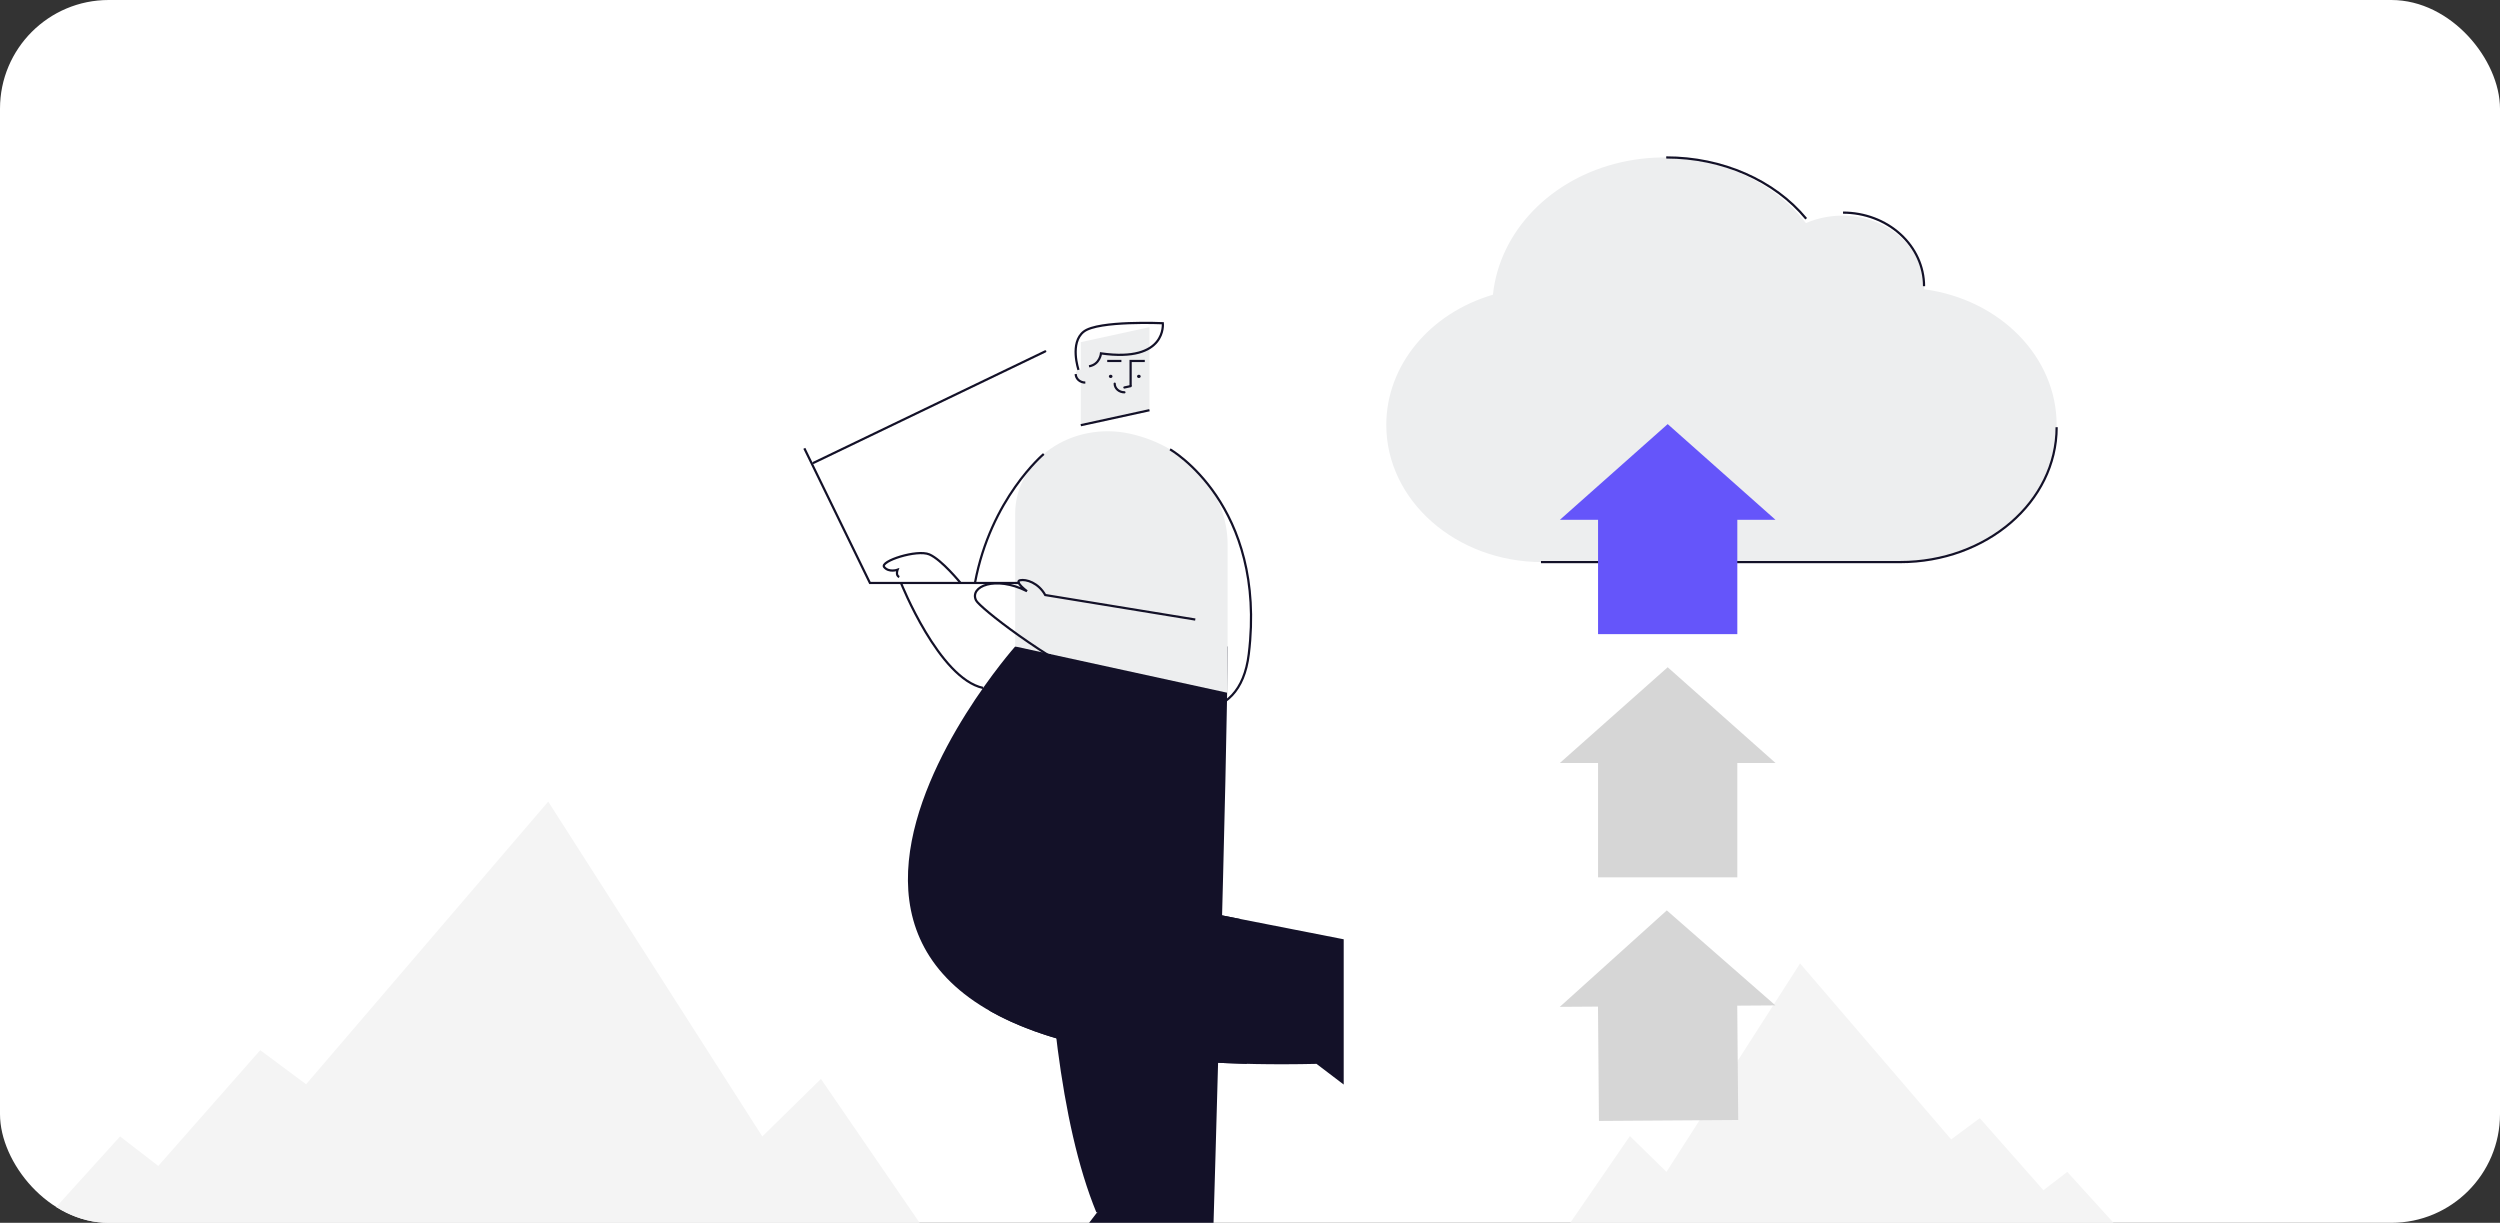 <svg width="368" height="180" viewBox="0 0 368 180" fill="none" xmlns="http://www.w3.org/2000/svg">
<rect x="0" y="0" width="368" height="180" fill="#333333" stroke="none"/>
<g clip-path="url(#clip0_410_3688)">
<rect width="368" height="180" rx="16" fill="white"/>
<path d="M17.672 167.285L23.299 171.624L38.306 154.587L45.059 159.605L80.699 117.996L112.213 167.285L120.841 158.82L136.598 181.79H4.542L17.672 167.285Z" fill="#F4F4F4"/>
<path d="M304.303 172.5L300.792 175.2L291.427 164.595L287.212 167.719L264.971 141.818L245.305 172.5L239.92 167.23L230.087 181.528H312.498L304.303 172.5Z" fill="#F4F4F4"/>
<path d="M149.436 95.159C149.436 95.159 92.897 158.885 193.791 156.601L197.793 159.646V138.263L163.223 131.477L167.282 92.143" fill="#131128"/>
<path d="M164.432 119.759C153.993 120.245 145.634 132.606 145.634 147.784C145.634 148.117 145.64 148.448 145.648 148.777C153.344 153.173 165.383 156.134 183.525 156.596C184.183 153.695 184.511 150.743 184.505 147.784C184.527 143.54 183.838 139.317 182.46 135.253L163.222 131.477L164.432 119.759Z" fill="#131128"/>
<path d="M154.52 96.268C154.52 96.268 150.674 152.013 161.538 178.407L159.269 181.367H178.593C178.593 181.367 180.704 110.462 180.704 95.158L154.52 96.268Z" fill="#131128"/>
<path d="M169.202 53.138V60.383L159.094 62.588V50.362L169.202 48.157V53.138Z" fill="#EDEEEF"/>
<path d="M163.493 55.643C163.641 55.643 163.762 55.536 163.762 55.403C163.762 55.271 163.641 55.163 163.493 55.163C163.344 55.163 163.223 55.271 163.223 55.403C163.223 55.536 163.344 55.643 163.493 55.643Z" fill="#131128"/>
<path d="M167.642 55.643C167.791 55.643 167.912 55.536 167.912 55.403C167.912 55.271 167.791 55.163 167.642 55.163C167.494 55.163 167.373 55.271 167.373 55.403C167.373 55.536 167.494 55.643 167.642 55.643Z" fill="#131128"/>
<path d="M166.426 56.835V53.137H168.513" stroke="#131128" stroke-width="0.328"/>
<path d="M162.983 53.137H165.07" stroke="#131128" stroke-width="0.328"/>
<path d="M159.76 55.032V56.316C158.98 56.316 158.348 55.755 158.348 55.062C158.348 55.023 158.35 54.985 158.353 54.948C158.433 54.169 159.76 54.25 159.76 55.032Z" fill="#EDEEEF"/>
<path d="M159.76 56.316C158.98 56.316 158.348 55.755 158.348 55.062" stroke="#131128" stroke-width="0.328"/>
<path d="M165.513 57.747C165.134 57.747 164.77 57.613 164.502 57.375C164.234 57.137 164.083 56.814 164.083 56.477" stroke="#131128" stroke-width="0.328" stroke-linecap="round" stroke-linejoin="round"/>
<path d="M169.202 60.382L159.094 62.588" stroke="#131128" stroke-width="0.328"/>
<path d="M166.426 56.838L165.513 57.037" stroke="#131128" stroke-width="0.328" stroke-linecap="round"/>
<path d="M149.436 75.561V95.159L180.705 101.982V80.156C180.705 72.417 174.754 65.677 166.289 63.83H166.289C162.23 62.944 157.937 63.764 154.647 66.054C151.358 68.344 149.436 71.85 149.436 75.561L149.436 75.561Z" fill="#EDEEEF"/>
<path d="M154.52 96.268C154.52 96.268 150.674 152.013 161.538 178.406" stroke="#131128" stroke-width="0.328"/>
<path d="M158.758 54.449C158.758 54.449 157.399 50.453 159.543 48.803C161.686 47.154 171.166 47.577 171.166 47.577C171.166 47.577 171.833 53.414 162.067 52.018C162.067 52.018 161.926 53.636 160.305 53.922" stroke="#131128" stroke-width="0.328"/>
<path d="M172.232 66.142C172.232 66.142 186.49 74.267 183.822 96.268C181.154 118.269 144.695 90.409 143.679 88.379C142.662 86.348 146.473 84.656 151.174 87.025C151.174 87.025 149.268 85.605 150.157 85.413C151.047 85.221 152.86 85.784 153.859 87.589L175.946 91.198" stroke="#131128" stroke-width="0.328"/>
<path d="M150.071 85.812H128.054L118.399 65.994" stroke="#131128" stroke-width="0.328"/>
<path d="M119.75 68.133L153.859 51.722" stroke="#131128" stroke-width="0.328" stroke-linecap="round" stroke-linejoin="round"/>
<path d="M153.64 66.829C153.64 66.829 145.825 73.378 143.513 85.813" stroke="#131128" stroke-width="0.328"/>
<path d="M132.626 85.812C132.626 85.812 138.221 99.883 144.713 101.265" stroke="#131128" stroke-width="0.328"/>
<path d="M141.393 85.813C141.393 85.813 138.633 82.401 136.805 81.611C134.977 80.822 129.451 82.626 130.15 83.472C130.849 84.318 132.119 83.867 132.119 83.867C132.119 83.867 131.802 84.713 132.373 84.939" stroke="#131128" stroke-width="0.328"/>
<path d="M283.242 42.577C283.244 42.5 283.246 42.423 283.246 42.346C283.245 38.679 281.089 35.273 277.546 33.338C274.002 31.404 269.573 31.215 265.834 32.84C259.802 25.11 248.907 21.533 238.588 23.894C228.269 26.255 220.74 34.047 219.759 43.381C210.384 46.136 204.062 53.853 204.062 62.543V62.543C204.062 73.698 214.348 82.74 227.036 82.74H279.764C292.452 82.74 302.738 73.698 302.738 62.543V62.543C302.737 52.569 294.456 44.089 283.242 42.577Z" fill="#EDEEEF"/>
<path d="M265.87 32.2C261.214 26.548 253.505 23.171 245.268 23.175" stroke="#131128" stroke-width="0.328"/>
<path d="M283.22 42.128C283.22 39.255 281.963 36.501 279.726 34.47C277.489 32.439 274.455 31.298 271.292 31.298" stroke="#131128" stroke-width="0.328"/>
<path d="M226.833 82.74H279.703C292.425 82.74 302.738 73.851 302.738 62.885" stroke="#131128" stroke-width="0.328"/>
<rect x="255.734" y="93.349" width="20.501" height="18.202" transform="rotate(180 255.734 93.349)" fill="#6555FA"/>
<path d="M261.355 76.518L245.484 62.427L229.613 76.518H261.355Z" fill="#6555FA"/>
<rect x="255.734" y="129.14" width="20.501" height="18.202" transform="rotate(180 255.734 129.14)" fill="#D6D6D6"/>
<path d="M261.355 112.31L245.484 98.218L229.612 112.31H261.355Z" fill="#D6D6D6"/>
<path d="M255.866 164.863L235.365 165.001L235.211 146.799L255.711 146.661L255.866 164.863Z" fill="#D6D6D6"/>
<path d="M261.343 147.995L245.353 134.01L229.602 148.208L261.343 147.995Z" fill="#D6D6D6"/>
</g>
<defs>
<clipPath id="clip0_410_3688">
<rect width="368" height="180" rx="16" fill="white"/>
</clipPath>
</defs>
</svg>
